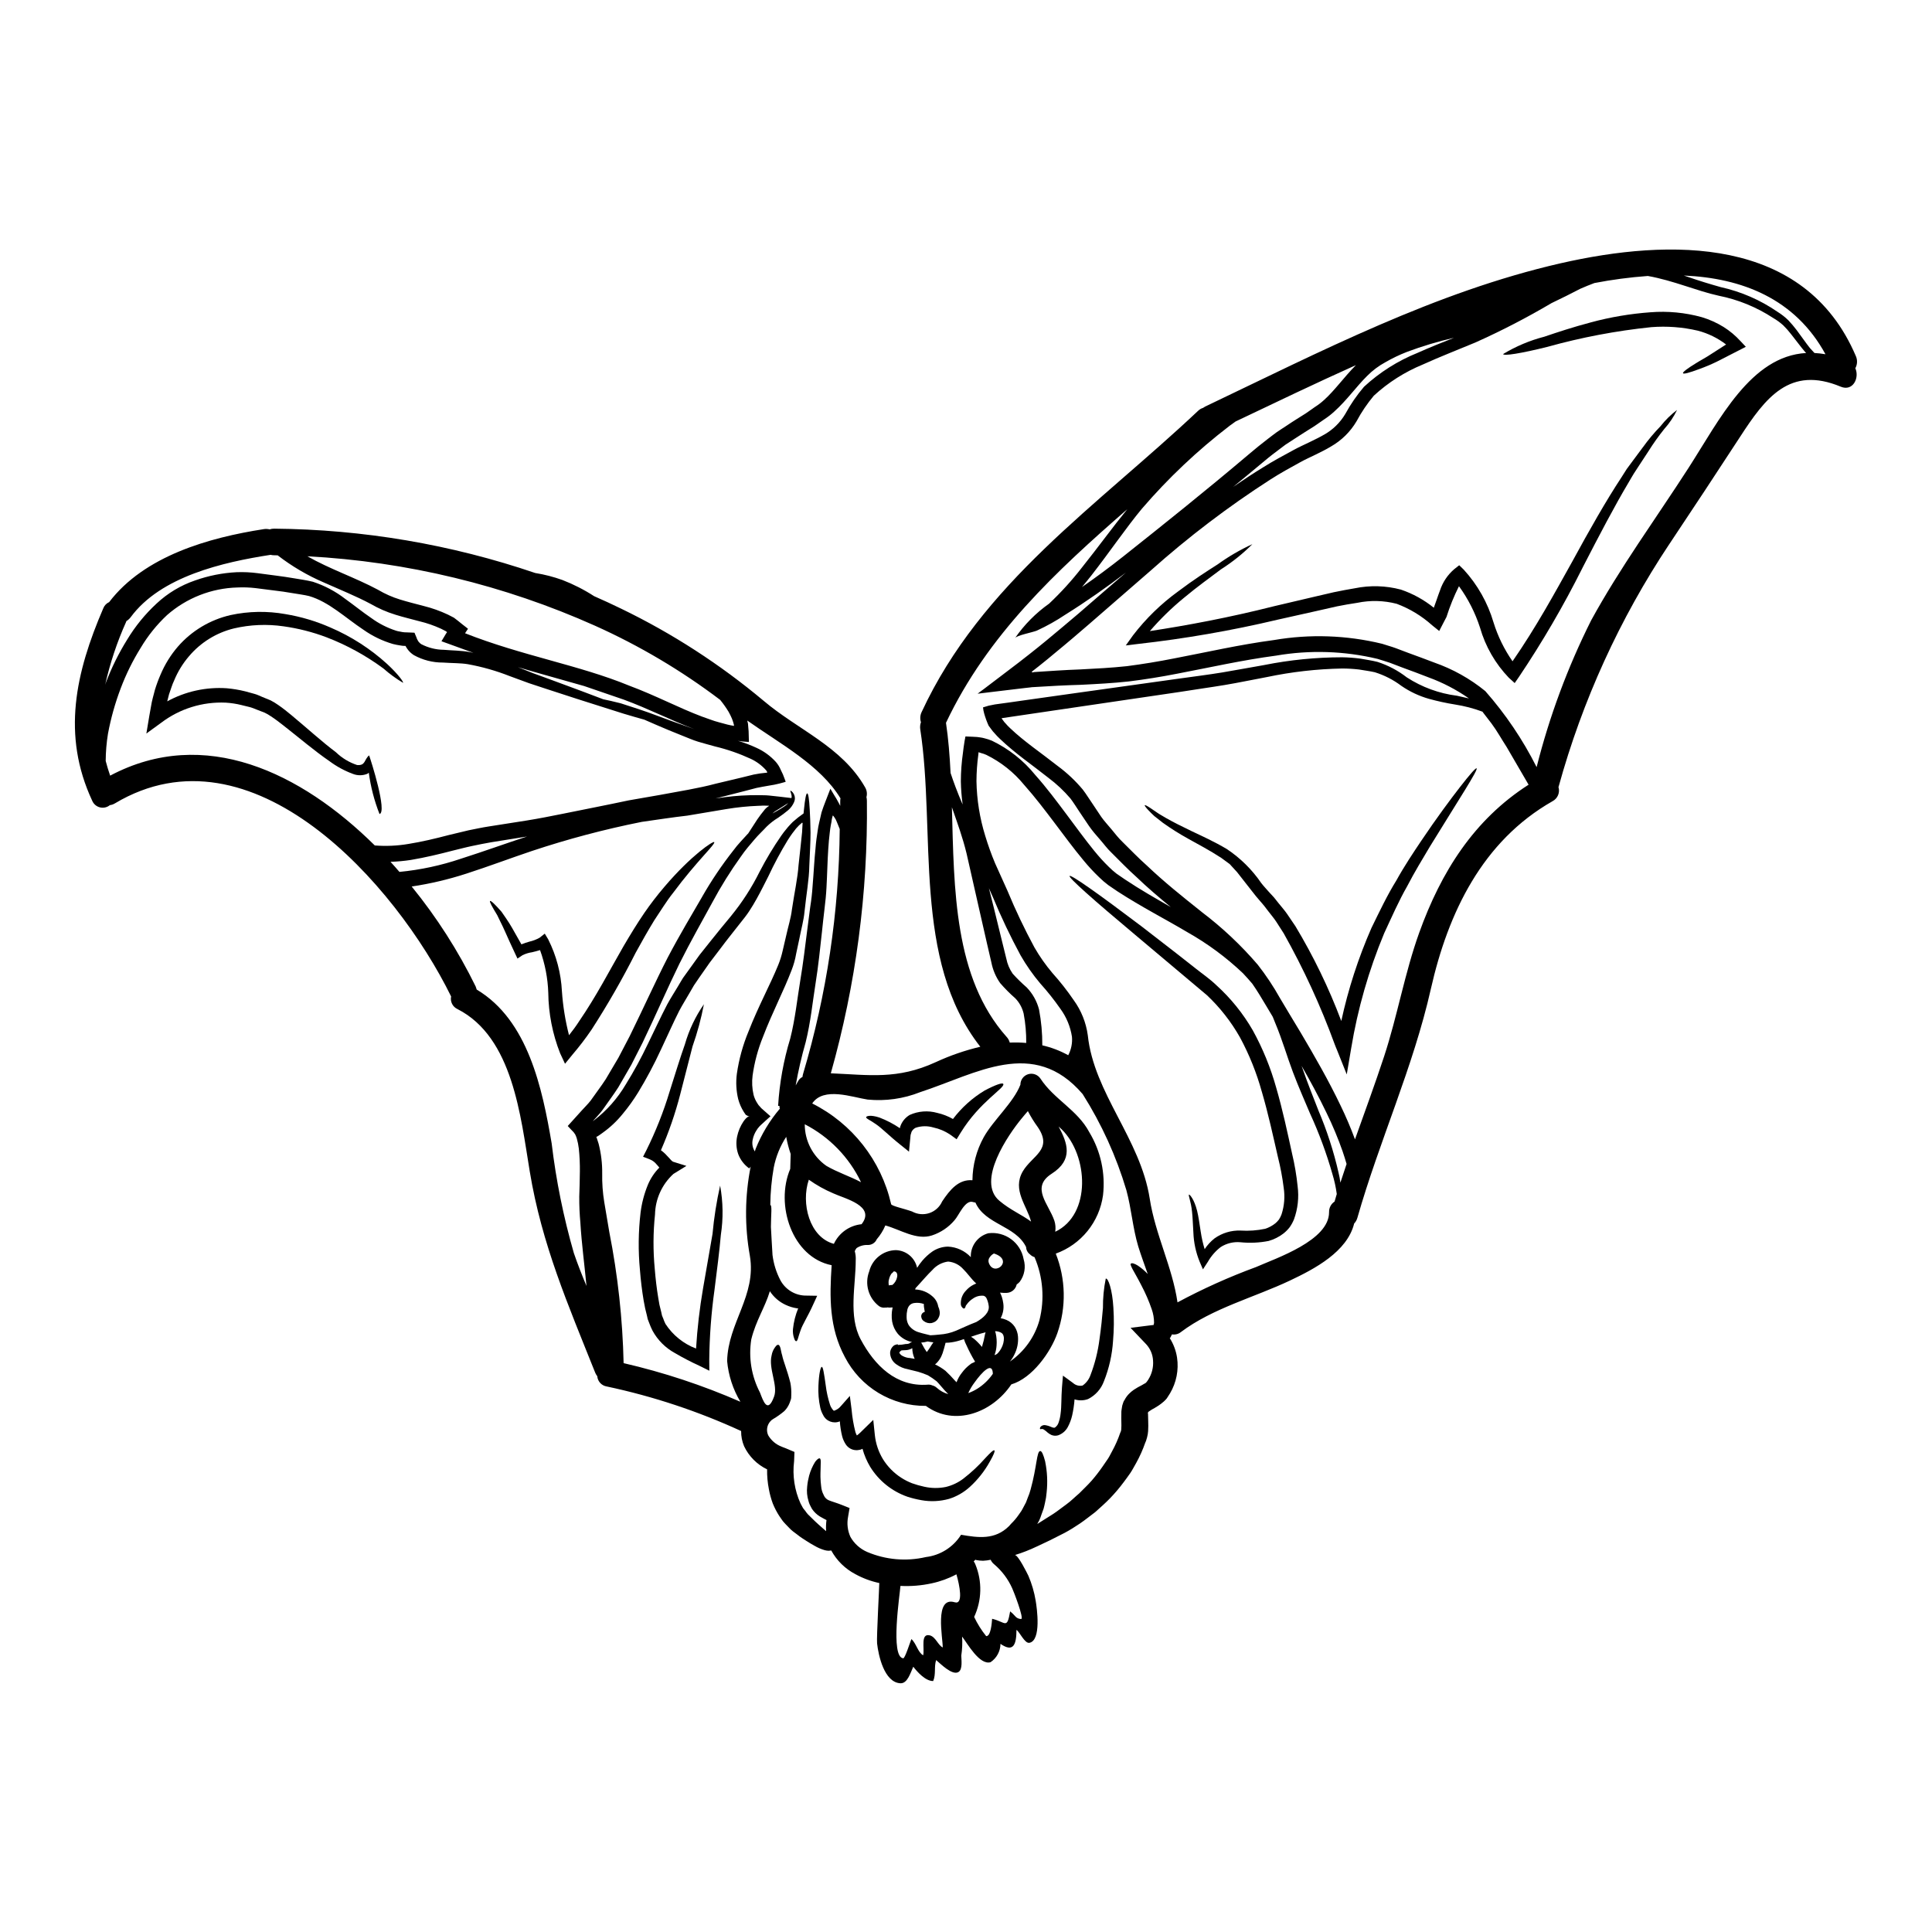 <?xml version="1.0" encoding="UTF-8"?>
<!-- Uploaded to: ICON Repo, www.iconrepo.com, Generator: ICON Repo Mixer Tools -->
<svg fill="#000000" width="800px" height="800px" version="1.1" viewBox="144 144 512 512" xmlns="http://www.w3.org/2000/svg">
 <g>
  <path d="m412.96 556.1c0.871 0 3.258 4.852 3.566 5.488v-0.004c0.914 2.125 1.566 4.356 1.941 6.637 0.332 1.945 1.547 10.527-1.664 11.141-1.242 0.23-2.508-2.789-3.426-3.426-0.023 3.797-0.746 6.121-4.242 3.703-0.02 1.953-1 3.769-2.625 4.856-2.91 0.871-6.121-4.926-7.551-6.797h0.004c0.113 1.688 0.043 3.387-0.215 5.059 0.023 1.078 0.395 3.637-0.723 4.328-1.664 1.078-4.973-2.363-5.934-3.148-0.605 1.758 0 3.727-0.789 5.559-2.016 0.023-4.172-2.363-5.273-3.797-0.789 1.711-1.551 4.481-3.426 4.383-4.289-0.234-5.816-7.406-6.168-10.574-0.164-1.406 0.633-15.965 0.586-15.988-2.223-0.469-4.363-1.266-6.352-2.359-2.699-1.414-4.918-3.594-6.379-6.266-0.219 0.035-0.438 0.062-0.656 0.074-0.371-0.004-0.742-0.059-1.102-0.164-0.93-0.27-1.82-0.656-2.652-1.148-0.746-0.395-1.477-0.848-2.203-1.316-0.375-0.23-0.746-0.492-1.125-0.727s-0.82-0.582-1.215-0.891c-0.398-0.309-0.75-0.539-1.125-0.844l-0.004 0.004c-0.457-0.355-0.879-0.754-1.266-1.184-0.422-0.445-0.891-0.895-1.289-1.363-0.402-0.469-0.699-0.984-1.078-1.5l-0.004 0.004c-0.699-1.074-1.293-2.215-1.777-3.402-0.453-1.227-0.797-2.488-1.031-3.773-0.344-1.738-0.504-3.504-0.473-5.273-2.672-1.285-4.824-3.445-6.094-6.121-0.539-1.277-0.809-2.648-0.789-4.035-11.398-5.242-23.344-9.203-35.617-11.809-1.363-0.215-2.402-1.34-2.508-2.719-0.219-0.277-0.398-0.586-0.539-0.914-7.199-18.031-14.168-34.023-17.352-53.344-2.418-14.535-4.457-35.547-19.133-43.023h0.004c-1.289-0.578-2.004-1.973-1.711-3.356-14.727-29.965-52.781-72.848-89.098-51.168h-0.004c-0.41 0.25-0.863 0.41-1.34 0.469-0.73 0.598-1.699 0.816-2.617 0.59-0.918-0.227-1.676-0.871-2.047-1.738-8.137-17.445-4.41-34 2.934-51.043 0.285-0.719 0.84-1.301 1.547-1.617 9.332-12.242 26.445-17.094 41.008-19.344v-0.004c0.508-0.07 1.027-0.047 1.523 0.074 0.383-0.129 0.781-0.195 1.184-0.191 23.543 0.199 46.902 4.164 69.191 11.75 2.449 0.391 4.859 1.012 7.199 1.852 2.941 1.137 5.762 2.574 8.414 4.289 2.441 1.078 4.856 2.18 7.246 3.352 13.5 6.535 26.137 14.711 37.633 24.34 9.148 7.762 20.773 12.148 26.941 22.977v0.004c0.461 0.777 0.586 1.707 0.352 2.578 0.074 0.312 0.113 0.637 0.117 0.961 0.293 24.41-2.93 48.738-9.562 72.234 10.129 0.422 17.605 1.734 27.809-2.957 3.789-1.754 7.746-3.121 11.809-4.078-18.078-23.051-11.727-57.023-15.922-84.176-0.086-0.617-0.02-1.242 0.191-1.828-0.285-0.875-0.227-1.82 0.16-2.652 15.875-34.242 46.613-54.711 73.25-79.84v0.004c0.379-0.383 0.848-0.664 1.359-0.82 0.164-0.121 0.336-0.234 0.516-0.328 30.48-14.535 61.078-30.41 94.207-37.984 29.004-6.613 64.691-7.269 78.27 24.598 0.457 1.035 0.402 2.219-0.141 3.211 1.148 2.578-0.652 6.215-3.844 4.898-13.527-5.652-19.977 2.91-26.766 13.383-6.188 9.492-12.43 18.957-18.73 28.395h-0.004c-13.105 19.711-22.992 41.379-29.285 64.199-0.027 0.023-0.043 0.059-0.047 0.094 0.457 1.473-0.207 3.062-1.574 3.773-18.57 10.574-27.668 29.52-32.238 49.73-4.688 20.797-13.668 40.305-19.484 60.707h-0.004c-0.152 0.555-0.445 1.059-0.84 1.477-1.832 7.477-10.48 12.027-16.977 15.098-9.445 4.481-20.52 7.34-28.934 13.668-0.664 0.535-1.523 0.758-2.363 0.613-0.117 0.262-0.262 0.539-0.422 0.824-0.047 0.07-0.117 0.117-0.164 0.184 0.992 1.566 1.648 3.324 1.926 5.16 0.48 3.266-0.176 6.602-1.855 9.445l-0.703 1.102-0.184 0.281c-0.047 0.047-0.355 0.395-0.355 0.395l-0.141 0.141-0.352 0.332v-0.004c-0.414 0.363-0.852 0.699-1.312 1.008l-1.059 0.656c-0.496 0.25-0.977 0.539-1.426 0.867-0.113 0.055-0.211 0.133-0.281 0.238-0.008 0.055-0.023 0.109-0.047 0.16 0 0.07-0.07 0.234-0.023 0.188s0.047 0.023 0.047 0.211c0 0.492 0.023 1.145 0.047 1.898 0.023 0.75 0.043 1.547-0.023 2.555-0.039 0.562-0.133 1.121-0.281 1.664-0.078 0.32-0.172 0.633-0.281 0.941l-0.211 0.492c-0.645 1.848-1.445 3.637-2.394 5.348-0.539 0.914-1.008 1.875-1.574 2.695-0.566 0.824-1.148 1.594-1.711 2.363v-0.004c-1.117 1.508-2.332 2.941-3.633 4.293-1.266 1.312-2.625 2.484-3.918 3.656-1.383 1.031-2.695 2.109-4.055 3.027-1.359 0.918-2.695 1.754-4.059 2.484-2.789 1.453-5.043 2.555-7.406 3.633v-0.004c-1.871 0.895-3.801 1.648-5.781 2.254zm-60.074-199.28c-0.562 0.375-1.148 0.727-1.711 1.078-0.562 0.352-1.078 0.68-1.617 1.008-0.309 0.191-0.59 0.422-0.844 0.68 0.207-0.117 0.422-0.234 0.609-0.352l0.004 0.004c0.91-0.492 1.793-1.031 2.648-1.617 0.34-0.227 0.645-0.492 0.91-0.801zm27.82 124.23c0.188-0.094-0.516 0.609-0.328 0.305l0.004-0.004c-0.391 0.496-0.656 1.074-0.789 1.688-0.094 0.289-0.137 0.59-0.117 0.891 0.031 0.211 0.047 0.422 0.047 0.633v0.023c0 0.023 0.023 0.023 0.023 0.047 0.309-0.047 0.609-0.094 0.965-0.117 0.645-0.535 1.086-1.281 1.238-2.109 0.188-0.938-0.254-1.5-0.867-1.477 0.004 0.023-0.07 0.047-0.176 0.121zm244.13-243.5v-0.004c0.98 0.055 1.961 0.164 2.934 0.332-8.066-14.75-22.137-20.188-37.539-20.859 0.328 0.117 0.652 0.211 0.984 0.328 3.094 1.078 5.981 1.949 8.84 2.754v-0.004c5.367 1.195 10.453 3.406 14.98 6.523 1.039 0.641 2.008 1.395 2.883 2.246 0.781 0.828 1.52 1.699 2.207 2.606 1.289 1.707 2.394 3.348 3.516 4.758 0.41 0.477 0.809 0.895 1.207 1.316zm-2.18 0v-0.004c-0.102-0.086-0.195-0.18-0.281-0.277-1.242-1.43-2.394-3.07-3.703-4.688-0.645-0.836-1.344-1.625-2.09-2.363-0.82-0.742-1.715-1.395-2.672-1.949-4.391-2.875-9.293-4.879-14.441-5.902-5.863-1.285-12.004-4.031-18.758-5.227h-0.051c-4.746 0.344-9.465 0.969-14.137 1.871-1.219 0.449-2.461 0.965-3.703 1.504-2.555 1.336-5.117 2.602-7.668 3.82v0.004c-6.519 3.848-13.246 7.328-20.156 10.422-4.527 1.898-9.238 3.703-13.93 5.836-4.785 1.965-9.184 4.762-12.988 8.266-1.75 2.09-3.285 4.356-4.57 6.762-1.637 2.785-3.973 5.09-6.773 6.691-1.434 0.871-2.754 1.5-4.082 2.156s-2.719 1.266-4.031 1.996c-2.648 1.453-5.348 2.93-7.973 4.617-11.168 7.184-21.75 15.238-31.656 24.082-5.344 4.637-10.828 9.406-16.457 14.305-2.832 2.438-5.719 4.926-8.699 7.359-1.453 1.242-2.977 2.465-4.5 3.684-0.633 0.492-1.242 0.984-1.879 1.477-0.047 0.047-0.188 0.141-0.023 0.117h0.117l0.07 0.023 0.023 0.09 0.328-0.113c4.082-0.262 8.184-0.562 12.309-0.703 4.106-0.211 8.266-0.422 12.383-0.867 4.125-0.539 8.324-1.219 12.566-2.066 8.484-1.617 17.207-3.633 26.371-4.852h0.004c9.516-1.633 19.266-1.297 28.648 0.984 1.18 0.395 2.441 0.727 3.59 1.148l3.348 1.266c2.25 0.82 4.551 1.664 6.871 2.555l0.004 0.004c4.922 1.715 9.508 4.277 13.551 7.574 5.375 6.106 9.945 12.875 13.598 20.145 3.391-13.445 8.234-26.484 14.445-38.879 7.691-14.047 17.113-26.918 25.789-40.375 8.238-12.793 16.492-29.672 31.219-30.496zm-73.566 114.4c-1.945-3.352-3.894-6.691-5.812-9.988-1.363-2.086-2.582-4.328-4.035-6.258l-2.203-2.863c-0.051-0.086-0.105-0.164-0.164-0.238-2.352-0.879-4.789-1.512-7.266-1.898-2.352-0.375-4.676-0.887-6.969-1.52-2.594-0.742-5.047-1.898-7.266-3.426-2.117-1.602-4.5-2.82-7.035-3.609-1.34-0.309-2.754-0.473-4.199-0.727-1.484-0.172-2.981-0.262-4.477-0.262-6.707 0.129-13.391 0.891-19.953 2.273-3.586 0.656-7.293 1.457-11.207 2.109-3.914 0.652-7.871 1.18-12.027 1.855-8.277 1.219-17.094 2.519-26.449 3.894-4.664 0.703-9.496 1.406-14.469 2.133-1.969 0.281-3.984 0.586-6.027 0.891-0.184-0.023 0 0.188 0.023 0.234l0.355 0.469c0.16 0.246 0.348 0.477 0.562 0.68 0.391 0.465 0.812 0.902 1.262 1.312 3.637 3.473 8.184 6.519 12.637 10.035h0.004c2.426 1.797 4.629 3.875 6.566 6.191 0.562 0.723 0.918 1.285 1.316 1.875l1.18 1.758 2.391 3.586c0.824 1.18 1.832 2.227 2.754 3.352 0.926 1.125 1.805 2.273 2.887 3.305 2.133 2.086 4.172 4.242 6.496 6.297 4.504 4.289 9.309 8.137 14.469 12.238l-0.008 0.004c5.449 4.121 10.441 8.816 14.887 14 2.195 2.805 4.168 5.773 5.906 8.883 1.777 3.004 3.609 6.027 5.465 9.102 3.656 6.188 7.359 12.594 10.629 19.438 1.387 2.859 2.644 5.816 3.773 8.863 2.602-7.316 5.297-14.629 7.738-22.043 3.519-10.738 5.441-22.016 9.262-32.668 5.812-16.184 14.535-30.016 29.004-39.277zm-19.016-23.582c1.078 0.234 2.156 0.469 3.211 0.727h0.004c-3.328-2.328-6.945-4.211-10.762-5.602-2.25-0.891-4.504-1.711-6.801-2.555l-3.379-1.289c-1.125-0.395-2.18-0.68-3.258-1.031v-0.004c-8.82-2.113-17.98-2.406-26.918-0.867-8.93 1.18-17.582 3.148-26.168 4.781-4.289 0.844-8.582 1.531-12.871 2.062-4.289 0.469-8.535 0.68-12.688 0.891-4.148 0.117-8.207 0.332-12.172 0.586l-0.395 0.023 0.004 0.004c-0.262-0.004-0.527 0.023-0.785 0.07l-1.48 0.164-2.953 0.352-5.859 0.703-2.91 0.352-0.727 0.094c-0.207 0.047 0.07-0.094 0.117-0.141l0.281-0.23 1.18-0.871c1.547-1.18 3.121-2.363 4.668-3.543 1.547-1.18 3.07-2.32 4.594-3.496l2.816-2.199c1.5-1.18 3.004-2.391 4.481-3.609 2.934-2.418 5.812-4.852 8.66-7.269 4.219-3.656 8.348-7.242 12.426-10.738-5.18 3.938-10.523 7.691-16.035 11.141v-0.004c-2.406 1.617-4.938 3.035-7.574 4.246-1.035 0.445-5.394 1.262-5.793 1.992v-0.004c2.457-3.551 5.516-6.644 9.043-9.137 3.129-2.949 6.023-6.129 8.66-9.523 4.383-5.488 8.207-10.785 12.051-15.496-18.852 16.438-37 33.246-48.043 56.602 0.629 4.219 0.984 8.66 1.215 13.297 0.75 2.273 1.758 5.039 3.191 8.344h0.004c-0.273-2.027-0.434-4.07-0.473-6.117 0.008-2.551 0.199-5.098 0.562-7.621l0.164-1.34c0.094-0.586 0.164-1.18 0.262-1.734l0.16-0.82c0.047-0.117 0-0.332 0.117-0.395l0.422 0.023 1.734 0.07 0.004 0.004c0.582 0.012 1.16 0.066 1.734 0.164 0.391 0.051 0.773 0.129 1.148 0.238 0.656 0.16 1.297 0.371 1.922 0.629 4.441 2.133 8.359 5.227 11.465 9.055 3.074 3.445 5.699 6.988 8.266 10.41 2.566 3.426 4.949 6.727 7.434 9.777h0.004c1.195 1.48 2.477 2.891 3.844 4.219 0.629 0.625 1.293 1.215 1.992 1.758 0.789 0.539 1.523 1.055 2.297 1.574 4.031 2.695 8.137 5.019 12.098 7.293-3.148-2.582-6.262-5.231-9.078-7.949-2.32-2.062-4.504-4.359-6.691-6.519-1.125-1.055-2.039-2.363-3.047-3.492-1.008-1.129-2.016-2.32-2.863-3.543-0.848-1.219-1.664-2.508-2.508-3.727l-1.219-1.855c-0.422-0.609-0.844-1.285-1.18-1.688l0.004 0.004c-1.723-2.023-3.664-3.848-5.789-5.441-4.328-3.445-8.863-6.496-12.898-10.363-0.52-0.484-1.016-1.004-1.477-1.547-0.258-0.258-0.492-0.543-0.703-0.844l-0.82-1.102c-0.473-1.047-0.867-2.129-1.18-3.234-0.152-0.527-0.254-1.07-0.305-1.617l1.5-0.449c1.09-0.254 2.195-0.441 3.309-0.562l1.875-0.254c1.266-0.188 2.535-0.355 3.773-0.539 4.949-0.703 9.781-1.387 14.469-2.039 9.379-1.312 18.211-2.547 26.492-3.707 4.129-0.586 8.188-1.078 12.008-1.711 3.82-0.633 7.551-1.359 11.16-1.969v-0.004c6.785-1.352 13.688-2.035 20.609-2.039 1.598 0.023 3.199 0.141 4.785 0.352 1.547 0.285 3.07 0.492 4.57 0.871 2.805 0.906 5.43 2.297 7.762 4.102 3.996 2.594 8.523 4.254 13.25 4.859zm-10.387-90.863c3.258-1.457 6.496-2.754 9.637-3.988-4.227 0.965-8.387 2.211-12.449 3.731-1.984 0.77-3.902 1.691-5.746 2.754-1.773 0.961-3.391 2.176-4.809 3.609-2.906 2.863-5.367 6.449-8.77 9.496-0.812 0.742-1.68 1.414-2.602 2.016-0.891 0.609-1.781 1.242-2.648 1.832-1.734 1.102-3.543 2.203-5.16 3.281l-2.484 1.617c-0.789 0.562-1.523 1.18-2.297 1.734-1.5 1.102-3.023 2.363-4.527 3.633-2.391 1.992-4.723 3.938-7.035 5.812 2.629-1.801 5.254-3.543 7.902-5.156 2.695-1.711 5.488-3.188 8.207-4.668 1.359-0.746 2.754-1.359 4.148-2.039 1.395-0.68 2.754-1.336 3.867-1.992l0.004 0.004c2.305-1.305 4.231-3.188 5.582-5.465 1.402-2.57 3.066-4.988 4.969-7.219 4.152-3.836 8.969-6.883 14.211-8.992zm-20.469 219.91c0.539-1.664 1.078-3.305 1.641-4.949-0.328-1.102-0.656-2.203-1.031-3.281h0.004c-1.227-3.504-2.66-6.934-4.289-10.27-2.062-4.289-4.289-8.418-6.613-12.449 0.094 0.254 0.188 0.539 0.285 0.789 1.383 3.988 2.859 7.621 4.148 10.949h-0.004c2.281 5.356 4.078 10.902 5.371 16.578 0.215 0.867 0.379 1.746 0.488 2.633zm-1.547 5.019c0.188-0.656 0.395-1.34 0.586-1.996h0.004c-0.238-1.789-0.625-3.551-1.148-5.277-1.562-5.496-3.547-10.867-5.934-16.062-1.383-3.281-2.981-6.867-4.527-10.945-1.547-4.078-2.812-8.562-4.723-13.109-0.211-0.516-0.422-1.055-0.633-1.574-0.562-0.938-1.125-1.875-1.664-2.789-1.266-2.133-2.461-4.125-3.75-5.981-0.789-0.938-1.617-1.852-2.461-2.754v-0.004c-4.449-4.227-9.402-7.887-14.75-10.902-5.699-3.398-12.074-6.633-18.547-10.832-0.824-0.562-1.641-1.125-2.441-1.664h0.004c-0.848-0.629-1.645-1.32-2.394-2.062-1.48-1.414-2.875-2.918-4.172-4.504-2.625-3.148-5.09-6.519-7.644-9.895-2.555-3.379-5.16-6.82-8.066-10.082v0.004c-2.727-3.34-6.141-6.051-10.012-7.953-0.461-0.207-0.938-0.371-1.43-0.492-0.117-0.023-0.234-0.113-0.355-0.113h0.004c-0.078-0.035-0.156-0.066-0.234-0.094v-0.027c-0.023 0-0.023 0.023 0 0.023-0.047-0.023-0.07 0.047-0.07 0.07v0.113l-0.047 0.449c-0.316 2.34-0.48 4.699-0.492 7.059 0.09 4.906 0.871 9.777 2.324 14.465 0.742 2.457 1.609 4.875 2.602 7.246 1.078 2.418 2.18 4.852 3.305 7.34 2.117 5.113 4.5 10.113 7.129 14.98 1.379 2.398 2.973 4.668 4.758 6.777 2.047 2.273 3.938 4.684 5.66 7.207 1.992 2.746 3.273 5.945 3.727 9.309 1.617 15.352 13.949 27.457 16.414 43.297 1.453 9.445 6.004 18.148 7.359 27.48 6.703-3.602 13.656-6.731 20.797-9.355 5.488-2.418 19.395-7.059 19.367-14.535h0.004c-0.043-1.129 0.508-2.199 1.453-2.82zm-2.824-212.39c2.836-2.535 5.277-6.027 8.488-9.285-10.695 4.805-21.254 9.871-31.883 14.934-0.539 0.395-1.078 0.789-1.641 1.18l0.004 0.004c-8.465 6.488-16.234 13.832-23.188 21.922-4.223 5.09-8.348 11.207-13.383 17.68-0.789 1.008-1.641 2.039-2.508 3.094 3.633-2.508 7.293-5.219 10.973-8.137 10.34-8.207 21.688-17.258 33.48-27.246 1.48-1.242 3.004-2.512 4.668-3.773 0.82-0.609 1.641-1.289 2.484-1.879 0.844-0.586 1.711-1.125 2.559-1.688 1.73-1.18 3.422-2.203 5.156-3.305 0.848-0.562 1.617-1.148 2.441-1.711 0.832-0.527 1.621-1.125 2.348-1.789zm-45.008 244.49c-0.004-1.207-0.211-2.406-0.609-3.543-0.75-2.188-1.672-4.312-2.754-6.356-0.891-1.758-1.688-3.094-2.18-4.012l-0.004 0.004c-0.203-0.355-0.383-0.723-0.539-1.102-0.141-0.281-0.164-0.469-0.094-0.605 0.07-0.137 0.305-0.164 0.609-0.117v-0.004c0.461 0.137 0.895 0.344 1.293 0.609 0.945 0.637 1.816 1.379 2.602 2.207-0.824-2.363-1.711-4.723-2.512-7.293-1.477-4.926-1.801-9.965-3.148-14.914-2.676-8.98-6.574-17.547-11.586-25.465-13.012-15.191-28.16-5.367-43.047-0.516-4.426 1.758-9.207 2.434-13.949 1.969-4.059-0.609-11.656-3.469-14.676 1.031 10.602 5.32 18.27 15.098 20.91 26.664 0 0.492 3.473 1.215 5.559 1.969 1.398 0.773 3.059 0.926 4.574 0.418 1.516-0.508 2.75-1.633 3.398-3.094 2.062-3.098 4.359-5.902 8.02-5.606v0.004c0.035-3.996 1.066-7.922 3-11.418 2.512-4.504 7.871-9.168 9.711-13.906v0.004c-0.004-1.277 0.824-2.402 2.039-2.781 1.219-0.375 2.539 0.086 3.258 1.137 3.586 5.512 9.84 8.324 12.965 14.234 3.023 5.012 4.301 10.883 3.633 16.695-0.477 3.477-1.895 6.758-4.102 9.484-2.207 2.731-5.117 4.801-8.418 5.992 2.664 6.738 2.812 14.211 0.426 21.055-1.758 5.043-6.66 11.957-12.203 13.598-5.043 7.504-15.031 11.277-22.652 5.699-4.418 0.039-8.762-1.152-12.551-3.43-3.785-2.281-6.867-5.566-8.898-9.492-4.199-7.805-4.082-15.805-3.519-24.359-10.48-2.086-15.027-16.016-10.973-25.531 0.023-1.148 0.094-2.512 0.117-3.938-0.512-1.484-0.906-3.004-1.184-4.551-1.617 2.481-2.742 5.254-3.305 8.16-0.574 3.262-0.879 6.562-0.914 9.871 0.516 0.188 0.188 2.363 0.164 5.836 0.113 2.418 0.281 4.856 0.422 7.434v0.004c0.289 2.336 0.996 4.606 2.086 6.691 1.383 2.582 4.106 4.164 7.035 4.078l2.719 0.047-1.031 2.25c-1.453 3.258-2.836 5.273-3.402 6.988-0.586 1.523-0.723 2.863-1.148 2.789-0.184 0.023-0.375-0.262-0.539-0.789v0.004c-0.27-0.766-0.371-1.582-0.301-2.391 0.191-1.895 0.656-3.75 1.383-5.512-0.117-0.02-0.234-0.027-0.352-0.023-1.031-0.16-2.031-0.469-2.977-0.914-1.703-0.789-3.148-2.039-4.176-3.613-1.285 4.289-3.703 7.785-4.926 12.781-0.758 4.816 0.047 9.746 2.301 14.066 0.789 2.016 1.992 5.902 3.75 1.055 1.078-2.953-1.547-7.406-0.656-10.902 0.129-0.809 0.461-1.574 0.965-2.227 0.328-0.469 0.605-0.633 0.844-0.562 0.234 0.07 0.395 0.395 0.539 0.895s0.188 1.102 0.445 1.898c0.332 1.641 1.289 3.75 2.18 7.293v-0.004c0.199 1.059 0.277 2.137 0.234 3.215l-0.023 0.656v0.09l-0.07 0.395c-0.02 0.039-0.035 0.078-0.047 0.117l-0.094 0.281-0.207 0.586h-0.004c-0.312 0.797-0.785 1.523-1.387 2.133-0.93 0.785-1.922 1.492-2.973 2.109l-0.449 0.309c-0.137 0.094-0.066 0.094-0.113 0.137-0.047 0.043-0.309 0.309-0.309 0.309l-0.207 0.305v-0.004c-0.633 0.984-0.715 2.227-0.215 3.281 0.793 1.348 2.016 2.391 3.473 2.957 0.281 0.141 0.605 0.23 0.891 0.352l2.578 1.078-0.094 2.488h-0.004c-0.465 3.812 0.125 7.684 1.715 11.18 0.211 0.395 0.395 0.727 0.586 1.078 0.191 0.352 0.469 0.586 0.68 0.895 0.211 0.324 0.445 0.629 0.707 0.914 0.352 0.328 0.676 0.656 1.008 0.984s0.586 0.562 0.867 0.848l0.941 0.867c0.605 0.539 1.191 1.055 1.754 1.547l-0.004-0.004c0.074 0.07 0.156 0.133 0.238 0.191-0.066-0.98-0.035-1.961 0.094-2.934-0.539-0.281-1.125-0.586-1.805-0.984-0.801-0.504-1.484-1.164-2.016-1.945-0.234-0.395-0.445-0.824-0.633-1.219h-0.004c-0.125-0.289-0.227-0.59-0.305-0.895-0.391-1.25-0.508-2.566-0.352-3.863 0.09-0.969 0.266-1.926 0.516-2.863 0.352-1.289 0.887-2.523 1.594-3.66 0.539-0.699 0.961-1.008 1.219-0.914 0.262 0.094 0.305 0.633 0.254 1.5 0.023 0.789-0.09 1.996-0.066 3.496h0.004c0.02 0.809 0.078 1.613 0.184 2.418 0.062 0.793 0.285 1.566 0.66 2.269 0.094 0.234 0.219 0.457 0.371 0.656 0.09 0.109 0.184 0.211 0.285 0.309 0.215 0.203 0.469 0.359 0.746 0.469 0.703 0.305 2.16 0.699 3.59 1.285l1.875 0.75-0.395 2.32v0.004c-0.352 1.805-0.133 3.676 0.633 5.348 1.004 1.762 2.551 3.152 4.41 3.961 4.922 2.098 10.383 2.574 15.59 1.359 3.836-0.465 7.254-2.633 9.309-5.906 4.574 0.789 8.98 1.41 12.711-2.297l0.562-0.633c0.73-0.707 1.391-1.48 1.969-2.32 0.254-0.355 0.492-0.703 0.723-1.031 0.23-0.328 0.422-0.789 0.633-1.148 0.211-0.363 0.395-0.789 0.609-1.148 0.141-0.395 0.305-0.789 0.445-1.18v-0.004c0.324-0.734 0.586-1.496 0.789-2.273 1.664-6.004 1.594-10.129 2.531-10.152 0.422-0.023 0.844 0.938 1.316 2.754l-0.004 0.004c0.555 2.691 0.688 5.449 0.395 8.184-0.074 0.945-0.223 1.887-0.445 2.809-0.117 0.496-0.211 1.012-0.355 1.504l-0.562 1.547c-0.172 0.543-0.375 1.074-0.605 1.594-0.164 0.305-0.355 0.609-0.52 0.938 1.363-0.867 2.754-1.758 4.269-2.695 1.148-0.746 2.25-1.664 3.445-2.508 1.191-0.844 2.227-1.926 3.402-2.91 1.078-1.102 2.227-2.156 3.281-3.352 1.043-1.199 2.016-2.457 2.922-3.766 0.445-0.68 0.914-1.336 1.383-2.016s0.75-1.387 1.148-2.062c0.848-1.543 1.562-3.16 2.133-4.832l0.211-0.492v-0.113c0.062-0.148 0.086-0.312 0.07-0.473 0.043-0.578 0.051-1.156 0.023-1.73 0-0.703-0.047-1.457 0-2.363-0.012-0.289 0-0.578 0.043-0.867 0.047-0.355 0.117-0.68 0.164-1.035s0.117-0.375 0.164-0.562l0.07-0.254 0.184-0.492 0.07-0.117 0.141-0.211 0.008-0.004c0.305-0.605 0.703-1.156 1.18-1.641 0.395-0.402 0.824-0.762 1.289-1.078 0.676-0.449 1.383-0.855 2.113-1.215l0.676-0.395c0.094-0.09 0.047 0.047 0.332-0.184l0.281-0.285c0.023-0.023 0.395-0.562 0.395-0.562h-0.004c0.977-1.52 1.434-3.316 1.293-5.117-0.086-1.586-0.715-3.094-1.785-4.269l-4.172-4.383 5.559-0.699c0.445-0.047 0.445-0.07 0.422 0.023-0.023 0.09 0.223-0.191 0.246-0.684zm-22.746-70.883c0.789-1.504 1.133-3.203 0.988-4.898-0.414-2.672-1.457-5.203-3.051-7.387-1.645-2.363-3.434-4.617-5.359-6.75-1.957-2.32-3.699-4.809-5.207-7.438-2.703-4.996-5.144-10.133-7.316-15.383-0.355-0.82-0.727-1.617-1.078-2.414 0.395 1.617 0.82 3.281 1.262 5.019 0.68 2.785 1.41 5.719 2.16 8.812 0.375 1.574 0.789 3.148 1.18 4.785l0.004 0.004c0.277 1.445 0.852 2.816 1.691 4.031 1.16 1.285 2.398 2.5 3.707 3.637 1.578 1.629 2.707 3.641 3.277 5.836 0.598 3.137 0.891 6.328 0.871 9.52 2.402 0.547 4.715 1.43 6.871 2.625zm-3.445 46.777c9.613-4.551 8.793-20.211 1.688-27.16-0.262-0.262-0.52-0.492-0.789-0.727 2.363 4.41 3.965 8.793-1.855 12.52-5.625 3.613-0.789 7.996 0.703 12.383h0.008c0.312 0.961 0.398 1.984 0.246 2.984zm-4.176 23.398c1.402-5.551 0.941-11.406-1.309-16.668-0.465-0.141-0.887-0.398-1.223-0.75-0.617-0.449-0.992-1.16-1.008-1.922-2.789-5.723-10.879-5.957-13.438-11.809-0.23-0.016-0.457-0.062-0.676-0.137-2.09-0.633-3.731 3.633-4.875 4.852-1.578 1.859-3.641 3.246-5.961 4.008-4.125 1.34-8.32-1.523-12.355-2.648-0.559 1.332-1.328 2.566-2.273 3.66-0.41 0.938-1.34 1.539-2.363 1.523-1.055-0.055-2.098 0.234-2.977 0.816-0.211 0.246-0.379 0.523-0.492 0.824 0.219 0.785 0.305 1.598 0.254 2.414v0.023c0 6.691-1.992 14.75 1.316 20.941 3.703 6.938 9.379 12.594 17.711 12.004v-0.004c0.43-0.051 0.867 0.016 1.262 0.191 0.441 0.105 0.848 0.324 1.184 0.629 0.871 0.789 1.918 1.367 3.051 1.688-0.355-0.352-0.656-0.676-0.965-1.008-0.844-0.938-1.5-1.781-2.109-2.391v0.004c-0.738-0.586-1.512-1.121-2.324-1.598-0.848-0.363-1.715-0.68-2.602-0.938-0.961-0.23-1.875-0.469-2.754-0.68v-0.004c-1.074-0.188-2.094-0.621-2.977-1.262-1.039-0.691-1.672-1.848-1.688-3.098 0.039-0.668 0.332-1.293 0.816-1.754 0.395-0.395 0.789-0.355 1.18-0.516l0.047 0.207h0.027c0.707-0.02 1.414-0.105 2.109-0.254 0.344 0.023 0.691-0.043 1.008-0.191l0.07-0.117c0.211-0.07 0.395-0.141 0.562-0.207-1.465-0.293-2.793-1.059-3.773-2.184-0.77-0.934-1.285-2.047-1.5-3.234-0.102-0.609-0.141-1.227-0.117-1.844 0.012-0.551 0.074-1.098 0.188-1.641 0-0.094 0.047-0.188 0.047-0.285v0.004c-0.328 0.039-0.656 0.055-0.988 0.047-0.102-0.004-0.203-0.02-0.305-0.047-0.207 0.051-0.418 0.066-0.633 0.047-0.582 0.098-1.18-0.035-1.664-0.375-2.828-2.156-3.887-5.922-2.602-9.238 0.812-3.238 3.695-5.535 7.035-5.606 2.742 0.07 5.078 2.008 5.652 4.691 0.41-0.664 0.875-1.301 1.379-1.898 0.777-0.914 1.668-1.727 2.648-2.418 1.227-0.832 2.672-1.285 4.152-1.309 2.305 0.109 4.473 1.109 6.051 2.789-0.117-2.934 1.805-5.562 4.641-6.332 4.449-0.559 8.559 2.457 9.355 6.871 0.633 2.062 0.242 4.301-1.055 6.027-0.238 0.25-0.504 0.48-0.785 0.68-0.27 1.254-1.348 2.168-2.625 2.223-0.598 0.023-1.191 0-1.785-0.066 0.18 0.367 0.336 0.742 0.473 1.125 0.188 0.582 0.32 1.176 0.395 1.781 0.18 1.332-0.07 2.684-0.707 3.867 0.535 0.094 1.055 0.25 1.547 0.469 0.891 0.375 1.648 1.004 2.184 1.809 0.5 0.781 0.801 1.676 0.867 2.602 0.121 1.629-0.203 3.262-0.941 4.723-0.316 0.684-0.727 1.32-1.215 1.898 3.824-2.637 6.606-6.531 7.852-11.008zm-4.43-39.391c2.512-4.266 8.094-5.742 3.938-11.809h-0.004c-0.965-1.32-1.824-2.719-2.578-4.172-0.539 0.605-1.078 1.262-1.664 1.969-3.519 4.266-12.051 16.602-5.902 21.781 2.906 2.465 5.902 3.656 8.414 5.535-1.078-4.203-5.055-8.379-2.203-13.305zm0.918-34.043c0.027-2.609-0.199-5.219-0.684-7.785-0.363-1.527-1.133-2.93-2.227-4.059-1.43-1.246-2.766-2.594-4.008-4.031-1.145-1.637-1.934-3.5-2.316-5.461-0.395-1.664-0.75-3.281-1.125-4.852-0.727-3.168-1.41-6.144-2.043-8.98-1.262-5.606-2.391-10.574-3.398-15.004-1.055-4.359-2.418-7.996-3.543-11.281-0.117-0.328-0.23-0.656-0.352-1.008 0.586 21.758 0.539 45.18 14.512 60.871l0.004-0.004c0.387 0.43 0.668 0.941 0.82 1.5 1.453-0.062 2.91-0.031 4.359 0.094zm-1.34 152.66c0.824-0.07-2.062-7.504-2.363-8.113-1.102-2.469-2.742-4.656-4.809-6.398-0.395-0.316-0.707-0.723-0.914-1.184-0.664 0.145-1.336 0.23-2.016 0.262-0.594-0.008-1.188-0.066-1.773-0.18-0.07-0.023-0.164-0.07-0.262-0.094-0.137 0.164-0.305 0.281-0.445 0.445h0.004c0.188 0.238 0.34 0.504 0.441 0.789 1.848 4.481 1.727 9.531-0.324 13.926 0.855 1.816 1.926 3.523 3.188 5.086 1.242 0.094 1.5-3.566 1.574-4.598 3.66 0.895 3.918 2.887 4.781-1.969v0.004c0.461 0.367 0.883 0.773 1.27 1.219 0.391 0.512 1.004 0.809 1.648 0.805zm-5.227-71.816c0.445-0.828 0.672-1.758 0.656-2.699-0.094-0.789-0.309-1.148-0.824-1.41l0.004 0.004c-0.477-0.23-0.996-0.352-1.523-0.352 0.047 0.188 0.117 0.328 0.164 0.539 0.242 1.078 0.32 2.184 0.23 3.281-0.055 0.859-0.238 1.703-0.539 2.508 0.023 0 0.047 0 0.047-0.023l0.188-0.047 0.09-0.047h0.023l0.332-0.207c0.117-0.141 0.164-0.141 0.352-0.352 0.316-0.363 0.586-0.766 0.801-1.195zm-3.332-22.516c1.383 3.82 6.82-0.789 1.336-2.531-0.566 0.297-1.023 0.762-1.312 1.336-0.16 0.379-0.168 0.809-0.023 1.195zm1.055 29.379c-0.07-3.469-2.934-0.422-4.852 2.273-0.66 0.875-1.219 1.816-1.664 2.816 0.852-0.305 1.668-0.699 2.438-1.184 1.609-1.02 3-2.356 4.078-3.926zm-4.371-13.762c1.832-1.055 3.609-2.578 3.258-4.383-0.09-0.656-0.281-1.297-0.562-1.898-0.148-0.305-0.41-0.539-0.727-0.656-1.012-0.125-2.031 0.137-2.859 0.727-0.656 0.406-1.223 0.941-1.664 1.574-0.086 0.098-0.164 0.199-0.234 0.305-0.023 0.137-0.062 0.27-0.121 0.395-0.094 0.207-0.184 0.328-0.328 0.375l0.004-0.004c-0.188 0.008-0.359-0.086-0.457-0.242-0.27-0.25-0.422-0.598-0.426-0.961-0.062-1.309 0.422-2.582 1.34-3.519 0.566-0.66 1.258-1.203 2.039-1.594 0.234-0.125 0.477-0.234 0.727-0.328-0.047-0.023-0.094-0.07-0.141-0.094-1.18-1.078-2.297-2.719-3.281-3.656h-0.004c-1.027-1.184-2.477-1.918-4.043-2.051-1.617 0.207-3.102 1-4.176 2.231-1.285 1.238-2.391 2.555-3.379 3.633l-1.078 1.18c-0.043 0.117-0.066 0.23-0.113 0.352h0.004c1.73 0.051 3.387 0.727 4.664 1.898 0.766 0.676 1.277 1.594 1.449 2.602 0.203 0.43 0.336 0.891 0.395 1.359 0.078 0.648-0.07 1.305-0.426 1.852-0.203 0.348-0.492 0.641-0.84 0.844-0.293 0.168-0.609 0.289-0.938 0.355-0.719 0.105-1.449-0.09-2.019-0.539-0.324-0.215-0.551-0.547-0.625-0.926-0.172-0.555 0.086-1.148 0.605-1.406 0.07-0.047 0.188-0.07 0.285-0.117-0.047-0.305-0.164-0.867-0.211-1.285h-0.004c-0.031-0.262-0.039-0.527-0.023-0.789-0.824-0.297-1.711-0.383-2.578-0.254-0.473 0.059-0.914 0.281-1.242 0.629-0.344 0.406-0.555 0.902-0.609 1.43l-0.117 0.699c-0.023 0.234 0 0.355-0.023 0.539v0.004c-0.016 0.328-0.008 0.66 0.023 0.988 0.074 0.57 0.266 1.125 0.562 1.617 0.656 0.902 1.598 1.559 2.672 1.852 1.242 0.395 2.32 0.586 3.023 0.789 0.727-0.023 1.504-0.094 2.418-0.188v-0.004c1.516-0.094 3.008-0.441 4.41-1.031 1.562-0.66 3.32-1.523 5.371-2.301zm2.363 3.074c0.023-0.117 0.047-0.234 0.07-0.332-0.426 0.094-0.848 0.211-1.266 0.332-0.871 0.254-1.734 0.562-2.578 0.844 0.254 0.164 0.516 0.332 0.789 0.539h-0.004c0.766 0.652 1.473 1.375 2.109 2.156 0.355-1.16 0.637-2.344 0.848-3.539zm-3.191 7.715 0.496-0.262-0.004 0.004c-0.848-1.395-1.609-2.84-2.273-4.332-0.281-0.531-0.508-1.09-0.68-1.664-0.395 0.117-0.789 0.262-1.148 0.375h-0.004c-0.906 0.281-1.844 0.469-2.789 0.562-0.312 0.035-0.625 0.051-0.938 0.047-0.047 0.164-0.07 0.309-0.117 0.469-0.164 0.586-0.328 1.316-0.656 2.273-0.07 0.211-0.184 0.492-0.305 0.75v0.004c-0.137 0.309-0.301 0.609-0.492 0.887-0.242 0.363-0.516 0.699-0.82 1.008l-0.395 0.332c0.977 0.461 1.898 1.027 2.754 1.688 0.898 0.84 1.75 1.723 2.555 2.648l0.395 0.395c0.336-0.914 0.816-1.77 1.43-2.531 0.605-0.828 1.332-1.562 2.156-2.18l0.164-0.117 0.07-0.07 0.254-0.141 0.047-0.023zm-4.906 63.492c2.363 0.727 1.266-4.617 0.449-7.406-2.066 1.102-4.277 1.906-6.566 2.391-2.711 0.594-5.492 0.82-8.266 0.68-0.141 2.18-2.754 18.895 0.746 19.18 0.473 0 1.805-4.266 2.156-5.09 1.266 1.078 1.734 3.566 3.121 4.293 0.422-1.734-0.789-5.902 1.758-5.277 1.547 0.395 2.156 2.582 3.422 3.211 0.062-2.461-2.309-13.645 3.18-11.98zm-6.519-67.574c0.262-0.445 0.562-0.891 0.871-1.316v0.004c-0.512-0.047-1.02-0.125-1.523-0.234-0.559 0.164-1.133 0.266-1.711 0.305 0.113 0.188 0.207 0.395 0.352 0.633h-0.004c0.312 0.609 0.664 1.199 1.055 1.758 0.031 0.023 0.047 0.059 0.047 0.098l0.141-0.117c0.117-0.141 0.07-0.164 0.141-0.211 0.07-0.047 0.184-0.254 0.281-0.395l0.004-0.004c0.129-0.164 0.246-0.336 0.348-0.52zm-4.078 3.07c-0.02-0.066-0.055-0.129-0.094-0.184-0.352-0.84-0.543-1.738-0.562-2.648-0.496 0.305-1.059 0.484-1.641 0.516-0.281 0.023-0.586 0.023-0.891 0.047-0.102-0.008-0.207 0-0.305 0.023h-0.023c-0.469 0.281-0.633 0.652-0.539 0.676h-0.004c0.188 0.34 0.477 0.617 0.824 0.789 0.613 0.336 1.293 0.531 1.992 0.562 0.398 0.059 0.848 0.152 1.242 0.219zm-14.09-35.684c3.82-4.875-4.41-6.754-7.508-8.184h0.004c-2.281-0.965-4.453-2.18-6.473-3.613-2.133 6.238 0.164 15.266 6.637 17 1.355-2.906 4.144-4.887 7.34-5.203zm-0.141-11.141v0.004c-3.164-6.609-8.402-12-14.914-15.352-0.008 4.387 2.129 8.5 5.723 11.02 2.906 1.703 6.211 2.758 9.191 4.332zm-5.512-101.08v0.004c0-0.215 0.023-0.426 0.07-0.633-5.344-8.812-16.039-14.488-24.715-20.633 0.047 0.211 0.117 0.445 0.188 0.789l0.004-0.004c0.156 1.379 0.234 2.762 0.23 4.148l0.023 0.539c-0.023 0.07 0.023 0.211-0.047 0.211l-0.254-0.023-0.984-0.07v0.004c-0.543-0.043-1.082-0.113-1.617-0.215 1.66 0.492 3.281 1.102 4.852 1.832 1.965 0.879 3.731 2.156 5.18 3.75 0.551 0.637 0.996 1.355 1.316 2.133 0.406 0.77 0.75 1.57 1.031 2.394l0.23 0.633c0.094 0.113-0.02 0.137-0.113 0.16l-0.309 0.094-1.219 0.332c-0.898 0.227-1.805 0.406-2.719 0.539-0.582 0.113-1.145 0.207-1.73 0.305-0.516 0.117-1.055 0.188-1.574 0.305-1.035 0.285-2.09 0.539-3.148 0.824-2.203 0.562-4.457 1.148-6.773 1.734-0.332 0.094-0.656 0.16-0.965 0.23 0.824-0.094 1.664-0.207 2.441-0.328h-0.004c2.953-0.387 5.93-0.566 8.91-0.539 0.422 0 0.844 0.023 1.262 0.023 0.539 0 1.055 0.023 1.527 0.07 0.961 0.117 1.898 0.207 2.809 0.305 0.914 0.094 1.758 0.211 2.629 0.309l0.539 0.066 0.004-0.004c0.062-0.227 0.07-0.465 0.023-0.699-0.141-0.789-0.426-1.148-0.285-1.242 0.047-0.023 0.516 0.117 0.961 1.031 0.281 0.625 0.281 1.34 0 1.969-0.348 0.828-0.887 1.566-1.574 2.156-0.848 0.707-1.73 1.375-2.648 1.992-1.102 0.668-2.121 1.461-3.047 2.359-0.988 1.078-2.156 2.133-3.281 3.469-1.125 1.336-2.394 2.754-3.543 4.457v-0.004c-2.785 3.883-5.316 7.938-7.57 12.148-2.578 4.758-5.719 10.234-8.746 16.297-3.023 6.168-6.051 13.18-9.73 20.859-0.961 1.922-1.969 3.867-2.981 5.859-1.125 1.969-2.293 3.965-3.469 6.004-1.266 1.996-2.754 3.938-4.176 6.004-0.723 1.008-1.664 1.902-2.484 2.863l-0.094 0.094 0.262-0.164v-0.004c3.41-2.602 6.285-5.844 8.461-9.543 2.172-3.496 4.141-7.113 5.906-10.836 1.758-3.586 3.352-7.059 5.09-10.387 0.891-1.641 1.898-3.188 2.812-4.723 0.445-0.789 0.914-1.523 1.359-2.273 0.516-0.703 1.008-1.406 1.504-2.086 0.984-1.363 1.945-2.699 2.883-4.012 0.984-1.238 1.949-2.461 2.91-3.656 1.879-2.394 3.703-4.551 5.414-6.637h-0.004c2.977-3.637 5.531-7.598 7.621-11.809 1.703-3.293 3.613-6.473 5.723-9.52 0.445-0.656 0.938-1.262 1.406-1.828 0.234-0.285 0.445-0.562 0.703-0.824 0.262-0.262 0.656-0.727 0.961-1.008v0.004c0.898-0.801 1.848-1.547 2.836-2.231 0.023-0.328 0.047-0.656 0.094-0.938 0.305-3.051 0.586-4.383 0.867-4.383s0.516 1.336 0.68 4.41c0.094 1.523 0.164 3.516 0.207 5.981 0 2.438-0.184 5.391-0.328 8.883-0.047 3.496-0.789 7.457-1.266 12.051-0.207 2.32-0.891 4.691-1.383 7.269-0.262 1.289-0.539 2.602-0.848 3.965l0.004-0.004c-0.25 1.453-0.645 2.875-1.18 4.246-2.133 5.606-5.117 11.211-7.598 17.711-1.336 3.285-2.262 6.723-2.754 10.234-0.223 1.719-0.137 3.465 0.258 5.156 0.207 0.781 0.539 1.527 0.984 2.203 0.094 0.176 0.207 0.34 0.328 0.496l0.207 0.23h0.004c0.156 0.207 0.332 0.402 0.516 0.59 0.824 0.703 1.617 1.43 2.441 2.156-0.871 0.789-1.734 1.547-2.602 2.363-0.117 0.141-0.188 0.16-0.355 0.352l-0.094 0.141-0.246 0.254c-0.141 0.188-0.262 0.395-0.375 0.562-0.504 0.754-0.855 1.598-1.035 2.488-0.246 1.082-0.043 2.219 0.562 3.148 0.059-0.23 0.129-0.461 0.215-0.684 1.543-3.863 3.703-7.453 6.398-10.625-0.062-0.246-0.098-0.5-0.094-0.754h-0.352c0.363-6.051 1.441-12.039 3.211-17.84 1.316-5.16 1.855-10.527 2.648-15.289 0.797-4.758 1.316-9.238 1.855-13.438 0.281-2.109 0.539-4.125 0.789-6.094 0.305-1.902 0.516-3.731 0.629-5.535 0.309-3.613 0.449-6.992 0.789-10.156 0.117-1.594 0.328-3.094 0.562-4.57v0.004c0.094-0.711 0.223-1.414 0.391-2.113 0.211-0.938 0.422-1.852 0.633-2.754 0.633-1.996 1.387-3.684 1.992-5.348l0.352-0.914 0.184 0.305c0.234 0.395 0.473 0.789 0.703 1.18 0.469 0.75 0.938 1.504 1.289 2.203 0.141 0.309 0.305 0.562 0.445 0.848-0.031-0.438-0.008-0.91-0.008-1.355zm-0.141 7.477c-0.254-0.633-0.516-1.242-0.789-1.926v0.008c-0.141-0.383-0.332-0.746-0.562-1.078-0.082-0.141-0.176-0.273-0.281-0.395-0.117-0.117-0.207-0.332-0.254 0.023h-0.004c-0.117 0.387-0.203 0.781-0.258 1.18l-0.023 0.254-0.184 0.914c-0.141 0.633-0.188 1.316-0.285 2.019-0.164 1.359-0.305 2.812-0.395 4.359-0.211 3.047-0.262 6.445-0.469 10.152-0.094 1.855-0.285 3.797-0.539 5.812-0.254 2.016-0.449 4.035-0.68 6.121-0.469 4.199-0.914 8.746-1.688 13.574-0.777 4.828-1.266 10.109-2.625 15.57l-0.004 0.004c-1.07 3.742-1.945 7.539-2.625 11.371 0.184-0.352 0.395-0.68 0.586-1.031 0.262-0.531 0.688-0.961 1.219-1.219 0.023-0.289 0.078-0.57 0.164-0.844 6.262-21.059 9.527-42.895 9.699-64.863zm-9.84-1.574c-0.047-0.047-0.07-0.09-0.117-0.113v0.004c-0.59 0.473-1.133 1-1.621 1.574l-0.375 0.492c-0.211 0.254-0.422 0.516-0.609 0.789-0.395 0.562-0.82 1.148-1.219 1.805-1.879 3.086-3.586 6.273-5.117 9.547-0.961 1.875-1.949 3.914-3.148 6.051-0.586 1.055-1.242 2.156-1.969 3.258-0.723 1.102-1.617 2.203-2.438 3.234-1.664 2.133-3.449 4.328-5.231 6.727-0.914 1.18-1.828 2.394-2.789 3.66-0.891 1.285-1.809 2.598-2.754 3.938-0.445 0.68-0.914 1.363-1.406 2.066-0.422 0.699-0.848 1.453-1.266 2.18-0.844 1.477-1.781 2.953-2.625 4.547-1.617 3.188-3.148 6.691-4.875 10.34h-0.004c-1.785 3.871-3.789 7.637-6.004 11.277-1.215 1.98-2.57 3.871-4.055 5.656-1.57 1.953-3.398 3.672-5.441 5.117l-0.789 0.562-0.422 0.281c-0.117 0.07-0.07 0.023-0.094 0.047l-0.285 0.141c-0.023 0.07 0.047 0.117 0.07 0.188l0.023 0.047 0.164 0.516 0.328 1.008 0.004 0.004c0.672 2.602 0.996 5.281 0.961 7.969-0.047 2.512 0.137 5.027 0.539 7.508 0.449 2.602 0.895 5.25 1.34 7.945 2.262 11.461 3.535 23.094 3.797 34.77 10.609 2.449 20.973 5.875 30.949 10.234-1.969-3.285-3.168-6.973-3.516-10.789 0.23-10.176 7.809-17.32 6.027-27.879-1.41-7.828-1.34-15.852 0.207-23.652l-0.375 0.492v-0.004c-1.332-0.953-2.356-2.281-2.93-3.82-0.512-1.496-0.609-3.098-0.281-4.644 0.297-1.414 0.859-2.758 1.664-3.961 0.207-0.297 0.438-0.578 0.684-0.844l0.469-0.395 0.469-0.164-0.352-0.023-0.633-0.352c-0.211-0.262-0.355-0.539-0.539-0.789-0.664-1.051-1.16-2.199-1.48-3.398-0.527-2.191-0.645-4.457-0.352-6.691 0.555-3.859 1.594-7.633 3.094-11.234 2.629-6.727 5.769-12.426 7.871-17.605 0.504-1.238 0.898-2.516 1.184-3.82 0.305-1.316 0.609-2.582 0.891-3.82 0.539-2.488 1.289-4.785 1.547-7.039 0.656-4.453 1.527-8.32 1.758-11.746 0.395-3.426 0.68-6.328 0.938-8.746 0.031-0.883 0.102-1.68 0.137-2.434zm-8.891-4.539c0.113-0.07-0.188-0.023-0.262-0.047-0.262 0-0.516-0.023-0.789-0.023-0.273 0-0.492-0.023-0.723 0l-0.355 0.023-0.699 0.023c-2.844 0.109-5.68 0.398-8.488 0.867-3.148 0.539-6.613 1.102-10.34 1.734-3.894 0.445-7.832 1.055-12.121 1.664l-0.004 0.004c-9.848 1.965-19.566 4.543-29.094 7.715-5.394 1.805-11.211 4.008-17.445 6.027v-0.004c-4.691 1.52-9.5 2.648-14.375 3.379 6.641 8.16 12.328 17.047 16.953 26.492 0.109 0.27 0.203 0.543 0.281 0.824 13.621 8.113 17.375 26.215 19.859 40.75 1.168 9.832 3.137 19.559 5.879 29.074 1.008 2.953 2.156 5.859 3.352 8.723-0.539-5.676-1.289-11.234-1.617-16.672l0.004-0.004c-0.219-2.328-0.32-4.668-0.305-7.008 0.066-2.273 0.16-4.457 0.16-6.59h0.004c0.023-2.051-0.066-4.102-0.281-6.144-0.109-0.91-0.289-1.812-0.539-2.695-0.113-0.363-0.254-0.715-0.422-1.055-0.246-0.41-0.555-0.785-0.918-1.102l-1.055-1.125c1.242-1.383 2.488-2.754 3.703-4.102 0.789-0.891 1.641-1.688 2.363-2.625 1.34-1.926 2.754-3.75 3.988-5.652 1.148-1.945 2.273-3.867 3.379-5.719 1.031-1.949 2.016-3.844 2.977-5.699 3.703-7.527 6.848-14.535 10.035-20.75 3.305-6.297 6.445-11.465 9.215-16.27l-0.004-0.004c2.434-4.254 5.18-8.32 8.207-12.172 1.242-1.711 2.672-3.094 3.867-4.457l0.004 0.004c0.016-0.004 0.035-0.012 0.047-0.023 0.656-1.008 1.453-2.25 2.461-3.797 0.309-0.395 0.586-0.82 0.895-1.242 0.309-0.426 0.82-1.008 0.891-1.121l-0.004-0.004c0.309-0.418 0.691-0.777 1.125-1.059zm-0.945-8.766c0.141-0.047 0.492 0.023 0.469-0.141v-0.004c-0.059-0.211-0.172-0.406-0.328-0.562-1.125-1.266-2.5-2.285-4.035-3-3.039-1.402-6.211-2.504-9.469-3.281-1.527-0.426-3.027-0.824-4.504-1.266-1.477-0.445-2.754-1.055-4.059-1.547-2.555-1.008-4.852-1.969-6.914-2.863-1.18-0.516-2.25-0.984-3.281-1.43-1.406-0.395-3.234-0.895-5.535-1.598-3.117-0.984-7.086-2.246-12.098-3.84-2.484-0.789-5.227-1.711-8.23-2.676l-4.688-1.547c-1.617-0.609-3.305-1.219-5.043-1.852-3.629-1.434-7.391-2.504-11.23-3.191-1.926-0.305-4.152-0.254-6.519-0.422-2.695 0.016-5.352-0.66-7.715-1.969-0.695-0.438-1.293-1.012-1.758-1.688-0.609-0.891-0.352-0.75-0.516-0.75l-0.191-0.004c-0.324-0.004-0.645-0.035-0.961-0.094-0.727-0.102-1.445-0.242-2.156-0.422-2.785-0.824-5.414-2.098-7.785-3.773-4.758-3.148-9.145-7.406-14.418-8.93-1.363-0.332-2.981-0.52-4.504-0.789-1.523-0.27-3.094-0.492-4.723-0.68l-4.973-0.633c-1.578-0.184-3.172-0.238-4.762-0.164-6.883 0.184-13.484 2.773-18.66 7.316-2.731 2.555-5.082 5.484-6.992 8.695-2.102 3.387-3.871 6.965-5.277 10.691-1.484 3.902-2.613 7.926-3.379 12.027-0.391 2.394-0.594 4.816-0.609 7.242 0.332 1.289 0.727 2.582 1.18 3.894 25.016-13.27 50.602-0.82 70.133 18.5 2.969 0.234 5.949 0.102 8.887-0.395 3.637-0.586 7.176-1.43 10.719-2.363 1.785-0.418 3.543-0.84 5.273-1.262 1.781-0.355 3.613-0.75 5.301-1.008 3.422-0.539 6.773-1.055 10.031-1.574 3.258-0.52 6.398-1.148 9.445-1.758s6.051-1.219 8.977-1.805c2.93-0.586 5.84-1.18 8.66-1.781l8.207-1.43c5.25-0.984 10.27-1.758 14.816-2.981 2.363-0.562 4.598-1.102 6.801-1.617 1.125-0.281 2.227-0.539 3.328-0.82 0.562-0.117 1.102-0.188 1.641-0.285zm-8.344-12.473v-0.004c0.004-0.094-0.004-0.188-0.023-0.281l-0.188-0.68c-0.094-0.328-0.234-0.629-0.332-0.938-0.262-0.621-0.559-1.223-0.891-1.809-0.668-1.102-1.41-2.152-2.227-3.148-10.273-7.781-21.398-14.371-33.156-19.648-24.062-10.766-49.902-17.004-76.227-18.406 5.934 3.402 12.594 5.606 18.734 8.887v0.004c1.816 1.074 3.754 1.934 5.769 2.555 2.016 0.633 4.148 1.148 6.258 1.711 2.231 0.551 4.394 1.32 6.473 2.297l1.594 0.82c0.656 0.469 1.504 1.18 2.227 1.758l1.148 0.891 0.285 0.234c0.16 0.07-0.07 0.207-0.094 0.305l-0.422 0.633-0.188 0.305c15.098 5.961 30.34 8.465 43.492 13.883 6.992 2.602 13.18 5.902 19.25 8.184 1.547 0.516 3.027 1.148 4.527 1.523 0.746 0.188 1.5 0.395 2.25 0.609 0.539 0.141 1.359 0.285 1.523 0.309 0.027 0.004 0.219 0.098 0.219 0.004zm-12.637 0.137c0.676 0.234 1.383 0.492 2.109 0.75-6.144-2.32-12.148-5.414-18.664-7.809-3.426-1.18-6.938-2.391-10.527-3.609-3.672-1.051-7.434-2.113-11.277-3.188-2.039-0.586-4.172-1.18-6.238-1.805 1.316 0.539 2.625 1.055 3.867 1.547 1.617 0.586 3.148 1.148 4.621 1.688 2.953 1.102 5.672 2.086 8.113 3.004 2.203 0.844 4.172 1.574 6.004 2.269 1.18 0.234 2.695 0.586 4.594 1.059 2.676 0.867 6.191 1.945 10.41 3.562 2.113 0.797 4.43 1.641 6.988 2.531zm-42.207 29.215c-3.094 0.492-6.238 1.008-9.496 1.523-1.711 0.285-3.328 0.633-5.039 0.984-1.707 0.352-3.426 0.824-5.184 1.242-3.496 0.914-7.199 1.805-11.066 2.461-1.785 0.273-3.586 0.441-5.394 0.496 0.789 0.867 1.594 1.754 2.363 2.672 5.574-0.535 11.066-1.715 16.367-3.516 6.031-1.922 11.965-4.078 17.449-5.863zm-15.215-48.887 1.008 0.211c-2.039-0.727-4.106-1.5-6.191-2.25l-2.273-0.82 1.219-2.043c0.332-0.516 0.309-0.305 0.141-0.469-0.078-0.07-0.168-0.133-0.258-0.184l-1.238-0.633h-0.004c-1.832-0.84-3.738-1.5-5.699-1.969-2.062-0.562-4.195-1.055-6.422-1.754v-0.004c-2.266-0.695-4.445-1.648-6.496-2.836-3.867-2.066-8.09-3.75-12.449-5.699-4.352-1.871-8.449-4.281-12.199-7.176-0.332 0-0.656-0.023-0.984-0.023-0.305-0.004-0.602-0.039-0.895-0.113-12.566 1.945-29.125 5.695-37.094 16.551-0.316 0.41-0.707 0.762-1.148 1.031 0 0.047-0.023 0.094-0.023 0.141-2.418 5.371-4.285 10.969-5.578 16.715 0.066-0.184 0.113-0.375 0.184-0.559 1.516-3.977 3.406-7.801 5.652-11.414 2.133-3.527 4.75-6.742 7.773-9.539 2.938-2.754 6.426-4.848 10.234-6.144 3.551-1.258 7.262-1.992 11.023-2.18 1.84-0.07 3.684 0.02 5.508 0.258 1.664 0.207 3.305 0.445 4.949 0.652 1.641 0.207 3.234 0.449 4.875 0.727 1.641 0.281 3.188 0.492 4.828 0.891h0.004c3.109 1.012 6.019 2.551 8.602 4.551 2.465 1.758 4.668 3.566 6.891 5.066h0.004c2.012 1.477 4.254 2.617 6.633 3.379 0.562 0.184 1.125 0.207 1.688 0.352l0.004-0.004c0.309 0.055 0.625 0.078 0.938 0.07l1.73 0.07 0.426 0.023c0.113 0.07 0.113 0.254 0.184 0.375l0.332 0.789h0.004c0.102 0.348 0.25 0.676 0.445 0.984 0.098 0.188 0.23 0.352 0.391 0.492 0.137 0.152 0.293 0.285 0.469 0.395 1.848 0.961 3.894 1.477 5.981 1.496 2.238 0.195 4.488 0.172 6.836 0.594z"/>
  <path d="m605.23 234.38 1.434 1.523-1.734 0.895c-2.18 1.125-4.176 2.133-5.957 3.047-1.52 0.738-3.078 1.395-4.668 1.965-2.625 0.984-4.148 1.383-4.289 1.102s1.148-1.266 3.496-2.695c1.18-0.75 2.672-1.504 4.266-2.582 1.125-0.723 2.363-1.5 3.656-2.344v0.004c-2.227-1.707-4.769-2.953-7.481-3.66-4.039-0.945-8.199-1.258-12.336-0.938-9.312 0.965-18.531 2.711-27.551 5.227-7.059 1.758-11.605 2.465-11.727 1.902 3.402-2.055 7.082-3.606 10.926-4.598 3.473-1.18 7.621-2.555 12.336-3.797v-0.004c5.164-1.391 10.445-2.285 15.781-2.672 4.574-0.363 9.176 0.074 13.598 1.293 2.035 0.613 3.981 1.484 5.789 2.602 1.648 1.035 3.148 2.289 4.461 3.731z"/>
  <path d="m588.44 252.64c-0.898 1.848-2.051 3.559-3.422 5.086-1.512 1.887-2.914 3.859-4.195 5.906-0.789 1.18-1.594 2.438-2.488 3.797-0.445 0.68-0.891 1.359-1.359 2.086-0.469 0.727-0.867 1.5-1.34 2.273-3.703 6.211-7.758 13.949-12.309 22.789l0.004 0.004c-4.965 9.922-10.559 19.52-16.742 28.73l-1.18 1.711-1.547-1.406v0.004c-3.594-3.746-6.215-8.309-7.644-13.297-1.27-3.93-3.152-7.633-5.578-10.973-1.316 2.629-2.422 5.356-3.309 8.16l-0.871 1.664-1.055 2.043-1.898-1.527h0.004c-2.742-2.461-5.918-4.387-9.367-5.676-3.414-0.887-6.984-0.977-10.438-0.262-1.781 0.262-3.773 0.609-5.391 0.941-1.805 0.422-3.586 0.82-5.367 1.215-3.519 0.789-6.981 1.562-10.387 2.32l-0.004 0.004c-12.184 2.883-24.531 5.027-36.973 6.422l-3.238 0.395 1.879-2.629h-0.004c3.43-4.477 7.492-8.434 12.062-11.738 3.938-2.981 7.453-5.231 10.363-7.086v0.004c2.898-2.098 5.996-3.902 9.25-5.391-2.531 2.531-5.332 4.773-8.352 6.691-2.719 2.066-6.141 4.481-9.84 7.578-3.238 2.656-6.242 5.59-8.977 8.766 9.84-1.5 20.938-3.562 32.988-6.609 3.379-0.789 6.848-1.594 10.387-2.441 1.758-0.422 3.543-0.82 5.348-1.242 1.992-0.422 3.656-0.723 5.602-1.055 4.039-0.828 8.219-0.707 12.203 0.355 3.168 1.074 6.121 2.699 8.723 4.805 0.539-1.41 1.008-2.957 1.641-4.598 0.715-2.176 2.012-4.113 3.75-5.606l1.34-1.055 1.215 1.18c3.648 3.996 6.34 8.766 7.871 13.953 1.141 3.68 2.84 7.16 5.043 10.316 6.234-9.004 11.16-18.055 15.684-26.168 4.758-8.746 9.121-16.414 13.152-22.535 0.492-0.789 0.984-1.523 1.43-2.25 0.516-0.703 1.031-1.383 1.504-2.039 0.984-1.316 1.898-2.555 2.754-3.703l0.004 0.004c1.422-1.984 2.988-3.856 4.688-5.606 1.273-1.621 2.746-3.066 4.387-4.312z"/>
  <path d="m535.31 347.61c0.492 0.352-4.594 8.09-12.379 20.75-1.879 3.188-4.035 6.66-6.027 10.527-2.18 3.797-4.035 8.043-6.098 12.473v0.004c-4.07 9.766-7 19.969-8.723 30.41l-1.18 6.961-2.602-6.519c-0.211-0.469-0.395-0.961-0.586-1.453v0.004c-3.703-10.156-8.227-19.996-13.52-29.422-0.633-1.008-1.289-2.016-1.926-3.004-0.633-0.988-1.453-1.922-2.18-2.883l-1.078-1.41-0.047-0.07-0.023-0.047h-0.023l-0.043-0.023-0.004-0.043h-0.023l-0.285-0.355-0.609-0.699c-0.789-0.918-1.574-1.832-2.227-2.719-1.336-1.711-2.648-3.379-3.894-4.973l-1.547-1.688-0.254-0.285-0.141-0.141-0.047-0.043c-0.75-0.539-1.477-1.078-2.203-1.617-3.094-2.019-6.144-3.613-8.793-5.09-2.301-1.27-4.523-2.672-6.66-4.195l-2.269-1.781c-0.633-0.562-1.102-1.078-1.504-1.48-0.789-0.82-1.125-1.312-1.031-1.406s0.609 0.164 1.547 0.789c0.473 0.328 1.055 0.699 1.734 1.18 0.68 0.48 1.477 0.895 2.363 1.434 1.805 1.031 4.125 2.203 6.82 3.492 2.695 1.285 5.902 2.719 9.285 4.723h-0.004c3.594 2.394 6.691 5.457 9.125 9.023 0.699 0.895 1.453 1.688 2.18 2.512l0.844 0.914 0.285 0.305 0.137 0.164 1.102 1.387c0.75 0.938 1.551 1.828 2.273 2.859s1.457 2.133 2.18 3.215l0.004-0.004c4.82 8.008 8.906 16.441 12.199 25.191 1.836-8.469 4.516-16.73 7.996-24.664 2.203-4.504 4.242-8.793 6.59-12.566 2.156-3.894 4.457-7.316 6.543-10.434 4.195-6.238 7.809-11.09 10.363-14.375 2.551-3.285 4.125-5.066 4.359-4.926z"/>
  <path d="m487.88 458.35c0.391 2.965 0.062 5.981-0.961 8.793-0.297 0.727-0.676 1.418-1.125 2.062-0.484 0.629-1.043 1.195-1.668 1.688-1.168 0.898-2.496 1.566-3.914 1.969-2.453 0.484-4.965 0.602-7.457 0.348-1.844-0.176-3.691 0.27-5.254 1.27-1.379 1.059-2.531 2.383-3.394 3.891l-1.316 2.016-0.891-2.062c-0.988-2.434-1.543-5.019-1.641-7.644-0.141-2.227-0.188-4.059-0.355-5.535-0.281-2.863-1.102-4.481-0.789-4.574 0.184 0 1.359 1.219 2.133 4.328 0.375 1.523 0.633 3.426 0.961 5.559l0.004 0.004c0.227 1.551 0.57 3.078 1.031 4.574 0.711-1.078 1.59-2.035 2.602-2.84 2.012-1.441 4.445-2.176 6.918-2.086 2.188 0.141 4.379-0.02 6.519-0.469 0.969-0.312 1.875-0.797 2.672-1.43 0.367-0.305 0.699-0.652 0.984-1.031 0.277-0.426 0.508-0.883 0.68-1.359 0.742-2.285 0.938-4.711 0.566-7.086-0.34-2.734-0.852-5.449-1.527-8.121-1.289-5.602-2.559-11.512-4.269-17.32h-0.004c-1.379-4.984-3.312-9.797-5.766-14.352-2.34-4.144-5.285-7.91-8.746-11.18l-19.16-16.121c-10.949-9.168-17.586-15.051-17.254-15.496s7.574 4.664 19.016 13.316l9.238 7.152c1.664 1.289 3.379 2.648 5.137 4.035 1.664 1.336 3.75 2.754 5.488 4.434l-0.004-0.004c3.824 3.461 7.082 7.492 9.66 11.961 2.637 4.785 4.711 9.859 6.188 15.121 1.758 6.051 3.004 11.957 4.246 17.633 0.672 2.816 1.156 5.676 1.453 8.559z"/>
  <path d="m478.94 383.93 0.023 0.047-0.09-0.094 0.043 0.023z"/>
  <path d="m439.06 490.63c0.191 2.898 0.16 5.805-0.09 8.699-0.234 3.676-1.047 7.297-2.418 10.719-0.75 2.055-2.258 3.746-4.219 4.723-1.148 0.418-2.402 0.441-3.566 0.07-0.105 1.434-0.32 2.859-0.633 4.266-0.254 1.09-0.648 2.137-1.18 3.117-0.559 1.012-1.469 1.781-2.559 2.156-0.574 0.164-1.184 0.133-1.738-0.09-0.352-0.16-0.68-0.367-0.98-0.609-0.324-0.301-0.668-0.574-1.031-0.824-0.164-0.121-0.363-0.18-0.566-0.164-0.207 0.07-0.375 0.07-0.445 0-0.07-0.07-0.047-0.23 0.023-0.445h0.004c0.273-0.395 0.738-0.621 1.219-0.586 0.586 0.078 1.152 0.246 1.688 0.492 0.516 0.234 0.984 0.285 1.078 0.094 0.426-0.312 0.738-0.758 0.891-1.262 0.277-0.789 0.457-1.609 0.539-2.441 0.262-1.945 0.141-4.059 0.352-6.844l0.262-3.148 2.672 1.949c0.68 0.621 1.625 0.875 2.527 0.68 0.973-0.676 1.703-1.641 2.09-2.754 1.176-3.062 1.977-6.25 2.391-9.5 0.445-3.094 0.727-5.902 0.918-8.301-0.023-2.613 0.227-5.223 0.746-7.785 0.625-0.227 1.75 2.867 2.027 7.789z"/>
  <path d="m409.87 431.24c0.633 1.008-6.215 4.664-11.301 12.965l-1.055 1.711-1.758-1.266h-0.004c-1.328-0.891-2.816-1.52-4.383-1.852-1.543-0.465-3.195-0.441-4.723 0.074-0.469 0.23-0.848 0.609-1.078 1.078-0.09 0.254-0.16 0.562-0.254 0.844-0.047 0.352-0.07 0.68-0.094 1.008l-0.328 3.402-2.363-1.902c-2.91-2.316-4.781-4.289-6.375-5.367-1.457-1.055-2.754-1.523-2.606-1.898 0.094-0.285 1.219-0.633 3.496 0.117l-0.004-0.004c1.918 0.734 3.742 1.684 5.441 2.836 0.02-0.145 0.051-0.285 0.094-0.422 0.434-1.301 1.324-2.398 2.508-3.094 2.293-1.031 4.875-1.223 7.293-0.539 1.461 0.328 2.867 0.875 4.172 1.617 2.293-3.027 5.141-5.59 8.395-7.547 2.863-1.516 4.688-2.137 4.926-1.762z"/>
  <path d="m407.52 528.36c0.211 0.141-0.164 1.18-1.18 2.934-1.395 2.535-3.203 4.824-5.344 6.773-1.582 1.434-3.453 2.508-5.488 3.148-2.383 0.668-4.887 0.789-7.32 0.348-1.258-0.219-2.496-0.523-3.707-0.914-4.106-1.434-7.59-4.231-9.875-7.926-0.891-1.496-1.578-3.106-2.035-4.785-0.172 0.098-0.352 0.176-0.543 0.234-0.289 0.07-0.586 0.117-0.887 0.141-1.234 0.055-2.402-0.566-3.051-1.617-0.414-0.641-0.723-1.348-0.914-2.086-0.316-1.293-0.52-2.609-0.609-3.938-1.691 0.719-3.648-0.027-4.434-1.688-0.336-0.594-0.59-1.234-0.746-1.898-0.426-1.938-0.594-3.922-0.492-5.902 0.137-3.188 0.559-4.949 0.891-4.949 0.332 0 0.609 1.805 1.031 4.832v0.004c0.211 1.766 0.598 3.508 1.148 5.203 0.281 0.871 0.984 1.734 1.102 1.574 0.715-0.234 1.344-0.676 1.809-1.266l2.344-2.652 0.469 3.684h-0.004c0.176 1.992 0.512 3.969 1.012 5.906 0.098 0.305 0.223 0.605 0.375 0.887 0.121-0.074 0.238-0.16 0.348-0.254 0.359-0.301 0.699-0.621 1.023-0.957l2.981-2.91 0.422 4.055c0.242 2.242 0.969 4.402 2.133 6.336 1.227 1.977 2.875 3.66 4.828 4.922 0.91 0.59 1.879 1.082 2.887 1.477 1.047 0.375 2.121 0.68 3.211 0.914 1.891 0.434 3.848 0.457 5.746 0.07 1.676-0.402 3.246-1.145 4.617-2.18 2.125-1.641 4.09-3.477 5.867-5.488 1.332-1.445 2.156-2.195 2.387-2.031z"/>
  <path d="m403.38 343.32v0.023c-0.023-0.004-0.023-0.023 0-0.023z"/>
  <path d="m334.84 458.2c0.793 4.316 0.855 8.73 0.191 13.066-0.352 4.102-0.984 9.055-1.688 14.605-0.855 6.113-1.316 12.277-1.383 18.453l0.02 2.934-2.648-1.316c-2.223-1.016-4.391-2.144-6.496-3.379-2.488-1.363-4.539-3.414-5.902-5.902-0.34-0.668-0.637-1.359-0.891-2.062-0.141-0.332-0.285-0.703-0.395-1.031l-0.207-0.941-0.469-1.898-0.395-2.062c-0.445-2.648-0.77-5.348-0.984-8.09v0.004c-0.484-5.074-0.43-10.184 0.168-15.246 0.312-2.512 0.961-4.969 1.918-7.312 0.711-1.715 1.746-3.277 3.051-4.598-0.262-0.305-0.492-0.609-0.727-0.844-0.445-0.566-1.027-1.008-1.688-1.289l-1.898-0.746 0.891-1.734v-0.004c2.477-4.992 4.535-10.184 6.144-15.523 1.523-4.805 2.836-9.098 4.078-12.594h-0.004c1.086-3.769 2.781-7.336 5.019-10.555-0.727 3.801-1.738 7.539-3.023 11.188-0.918 3.543-2.019 7.871-3.281 12.781-1.305 5.035-3.004 9.957-5.09 14.723 1.664 1.18 2.672 2.859 3.234 3.047l3.519 1.102-3.441 2.125c-3.027 2.762-4.789 6.644-4.879 10.738-0.504 4.785-0.527 9.609-0.07 14.398 0.211 2.648 0.516 5.254 0.938 7.762l0.309 1.781 0.469 1.898 0.207 0.938c0.094 0.285 0.211 0.52 0.309 0.75h-0.004c0.168 0.508 0.375 1 0.609 1.477 1.941 2.988 4.785 5.277 8.113 6.543 0.324-5.352 0.945-10.68 1.855-15.965 0.961-5.535 1.828-10.41 2.508-14.422 0.395-4.305 1.066-8.578 2.012-12.797z"/>
  <path d="m333.27 367.16c0.445 0.492-4.594 4.973-10.926 13.504-1.641 2.043-3.188 4.598-4.949 7.223-1.594 2.602-3.281 5.559-4.973 8.66h0.004c-3.523 6.969-7.414 13.746-11.648 20.305-1.582 2.324-3.293 4.559-5.117 6.691l-1.926 2.363-1.285-2.754-0.004-0.004c-2.019-5.117-3.086-10.559-3.148-16.062-0.129-3.856-0.867-7.668-2.18-11.301-0.75 0.254-1.457 0.395-2.09 0.562v0.004c-0.887 0.121-1.75 0.387-2.555 0.785l-1.336 0.895-0.633-1.34c-1.031-2.203-1.949-4.195-2.695-5.902-0.746-1.707-1.504-3.07-2.043-4.266-1.383-2.273-2.109-3.59-1.898-3.75 0.211-0.16 1.285 0.844 3.047 2.859 0.75 1.125 1.805 2.535 2.754 4.199 0.75 1.312 1.617 2.832 2.512 4.434v-0.004c0.703-0.289 1.422-0.531 2.156-0.73 0.938-0.211 1.836-0.559 2.672-1.031l1.359-1.078 0.918 1.523h-0.004c2.16 4.289 3.394 8.98 3.633 13.777 0.273 3.922 0.902 7.816 1.879 11.625 0.938-1.18 1.852-2.414 2.695-3.727 4.57-6.66 8.16-13.645 11.746-19.855 1.832-3.121 3.59-6.004 5.465-8.746h-0.004c1.68-2.441 3.481-4.789 5.406-7.039 7.191-8.441 12.914-12.148 13.168-11.82z"/>
  <path d="m246.59 319.96c3.094 2.883 4.41 4.828 4.219 4.992v-0.004c-1.852-1.098-3.594-2.367-5.203-3.797-4.633-3.418-9.707-6.199-15.078-8.266-3.68-1.391-7.5-2.363-11.395-2.906-4.383-0.637-8.844-0.445-13.156 0.562-4.641 1.137-8.801 3.715-11.887 7.363-1.645 1.918-2.977 4.086-3.938 6.426-0.562 1.145-0.891 2.438-1.359 3.68-0.141 0.609-0.309 1.242-0.473 1.852h0.004c4.809-2.633 10.273-3.836 15.742-3.469 1.66 0.145 3.309 0.418 4.926 0.82 0.789 0.211 1.574 0.445 2.391 0.656s1.41 0.539 2.109 0.824c0.699 0.285 1.457 0.582 2.18 0.891v-0.004c0.727 0.371 1.426 0.797 2.09 1.27 1.262 0.867 2.391 1.777 3.469 2.672 4.328 3.609 8.137 7.086 11.809 9.84h-0.004c1.586 1.531 3.496 2.684 5.59 3.375 2.297 0.207 1.832-1.434 3.191-2.559 0.516 1.387 4.852 15.055 2.754 15.547h0.004c-1.383-3.523-2.336-7.199-2.84-10.953-0.105 0.109-0.227 0.203-0.352 0.281-1.246 0.516-2.644 0.523-3.894 0.023-2.203-0.82-4.277-1.949-6.164-3.352-3.938-2.695-7.902-6.094-12.242-9.492-1.078-0.848-2.18-1.688-3.305-2.418-0.527-0.367-1.086-0.688-1.664-0.961-0.633-0.262-1.285-0.492-1.945-0.75-0.656-0.262-1.41-0.586-2.086-0.746-0.676-0.16-1.34-0.332-2.019-0.492v-0.004c-1.391-0.348-2.812-0.566-4.242-0.656-6.144-0.277-12.191 1.605-17.094 5.32l-3.938 2.863 0.789-4.723 0.445-2.484c0.211-1.453 0.656-2.863 1.012-4.289l-0.004-0.004c0.426-1.406 0.934-2.785 1.523-4.129 1.133-2.688 2.676-5.184 4.578-7.391 3.656-4.203 8.551-7.133 13.977-8.371 4.777-1.031 9.707-1.117 14.512-0.258 4.121 0.68 8.141 1.875 11.961 3.562 5.504 2.359 10.574 5.625 15.008 9.656z"/>
 </g>
</svg>